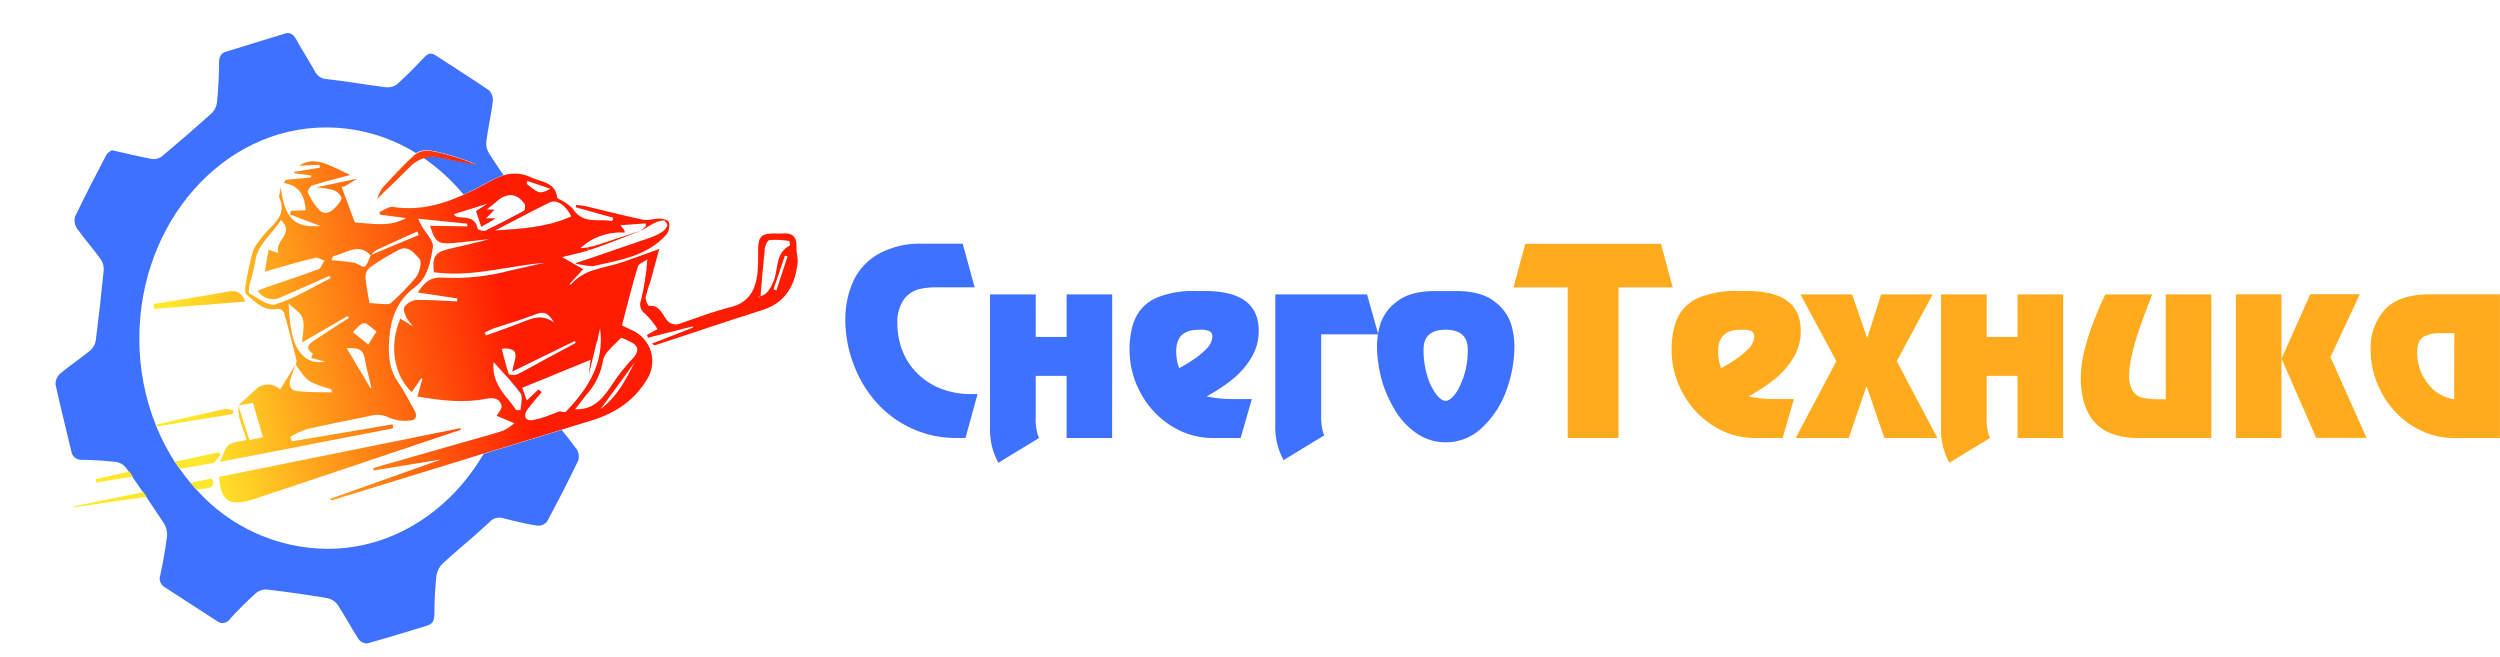 <svg id="Слой_1" data-name="Слой 1" xmlns="http://www.w3.org/2000/svg" xmlns:xlink="http://www.w3.org/1999/xlink" viewBox="0 0 504.74 132.7"><defs><style>.cls-1{fill:none;}.cls-2{clip-path:url(#clip-path);}.cls-3{fill:url(#Безымянный_градиент);}.cls-4{clip-path:url(#clip-path-2);}.cls-5{fill:url(#Безымянный_градиент_2);}.cls-6{clip-path:url(#clip-path-3);}.cls-7{fill:url(#Безымянный_градиент_3);}.cls-8{clip-path:url(#clip-path-4);}.cls-9{fill:url(#Безымянный_градиент_4);}.cls-10{clip-path:url(#clip-path-5);}.cls-11{fill:url(#Безымянный_градиент_5);}.cls-12{clip-path:url(#clip-path-6);}.cls-13{fill:url(#Безымянный_градиент_6);}.cls-14{clip-path:url(#clip-path-7);}.cls-15{fill:url(#Безымянный_градиент_7);}.cls-16{clip-path:url(#clip-path-8);}.cls-17{fill:url(#Безымянный_градиент_8);}.cls-18{clip-path:url(#clip-path-9);}.cls-19{fill:url(#Безымянный_градиент_9);}.cls-20{clip-path:url(#clip-path-10);}.cls-21{fill:url(#Безымянный_градиент_10);}.cls-22{clip-path:url(#clip-path-11);}.cls-23{fill:url(#Безымянный_градиент_11);}.cls-24{clip-path:url(#clip-path-12);}.cls-25{fill:url(#Безымянный_градиент_12);}.cls-26{clip-path:url(#clip-path-13);}.cls-27{fill:url(#Безымянный_градиент_13);}.cls-28{clip-path:url(#clip-path-14);}.cls-29{fill:url(#Безымянный_градиент_14);}.cls-30{fill:#3f71ff;}.cls-31{fill:#ffab1d;}</style><clipPath id="clip-path" transform="translate(-25.66 -323.89)"><path class="cls-1" d="M178.76,383.81h0s0,0,.34.13l0-.22a3.37,3.37,0,0,1-.34.09"/></clipPath><linearGradient id="Безымянный_градиент" y1="841.89" x2="1" y2="841.89" gradientTransform="matrix(152.51, 0, 0, -152.51, 32.62, 128781.03)" gradientUnits="userSpaceOnUse"><stop offset="0" stop-color="#ffe82a"/><stop offset="1" stop-color="#ff1c00"/></linearGradient><clipPath id="clip-path-2" transform="translate(-25.66 -323.89)"><path class="cls-1" d="M73.76,405.77h0v0l0,0"/></clipPath><linearGradient id="Безымянный_градиент_2" x1="0" y1="841.89" x2="1" y2="841.89" gradientTransform="matrix(152.51, 0.06, 0.06, -152.51, -13.21, 128802.89)" xlink:href="#Безымянный_градиент"/><clipPath id="clip-path-3" transform="translate(-25.66 -323.89)"><path class="cls-1" d="M73.81,405.73h0v0"/></clipPath><linearGradient id="Безымянный_градиент_3" x1="0" y1="841.89" x2="1" y2="841.89" gradientTransform="matrix(36.8, 0.03, 0.03, -36.8, 12.83, 31391.18)" xlink:href="#Безымянный_градиент"/><clipPath id="clip-path-4" transform="translate(-25.66 -323.89)"><path class="cls-1" d="M85.36,397.45v0h0l0,0v0"/></clipPath><linearGradient id="Безымянный_градиент_4" x1="0" y1="841.89" x2="1" y2="841.89" gradientTransform="matrix(152.51, 0.13, 0.13, -152.51, -73.08, 128794.53)" xlink:href="#Безымянный_градиент"/><clipPath id="clip-path-5" transform="translate(-25.66 -323.89)"><path class="cls-1" d="M73.81,405.73v0h0v0h0"/></clipPath><linearGradient id="Безымянный_градиент_5" x1="0" y1="841.89" x2="1" y2="841.89" gradientTransform="matrix(110.91, -0.05, -0.05, -110.91, 77.07, 93781.26)" xlink:href="#Безымянный_градиент"/><clipPath id="clip-path-6" transform="translate(-25.66 -323.89)"><path class="cls-1" d="M100.36,375.39l0,0,.11-.11-.15.07"/></clipPath><linearGradient id="Безымянный_градиент_6" x1="0" y1="841.89" x2="1" y2="841.89" gradientTransform="matrix(152.51, 0.02, 0.02, -152.51, 17.88, 128772.54)" xlink:href="#Безымянный_градиент"/><clipPath id="clip-path-7" transform="translate(-25.66 -323.89)"><path class="cls-1" d="M141.72,377.09a21.29,21.29,0,0,0,3.41.56c-.13-.54-.25-1.07-.38-1.6l-3,1"/></clipPath><linearGradient id="Безымянный_градиент_7" y1="841.89" x2="1" y2="841.89" gradientTransform="matrix(-112.46, 0, 0, 112.46, 148.93, -94303.99)" gradientUnits="userSpaceOnUse"><stop offset="0" stop-color="#b8d6f4"/><stop offset="1" stop-color="#6a8cff"/></linearGradient><clipPath id="clip-path-8" transform="translate(-25.66 -323.89)"><path class="cls-1" d="M125.36,360.08c-2,1.08-4,2.15-6.08,3.07.71.87,1.4,1.76,2,2.69l2.83-.88,1.76-.42c1.62-1.49,3.32-1.7,4.66-.63q-1.64-2.32-3.24-4.68a10.73,10.73,0,0,0-2,.85"/></clipPath><linearGradient id="Безымянный_градиент_8" x1="0" y1="841.89" x2="1" y2="841.89" gradientTransform="matrix(-112.46, 0, 0, 112.46, 143.1, -94318.27)" xlink:href="#Безымянный_градиент_7"/><clipPath id="clip-path-9" transform="translate(-25.66 -323.89)"><path class="cls-1" d="M131.46,366.4c-2.44,1.34-4.92,2.63-7.43,3.83a45,45,0,0,1,3.26,7.77c2.84-.46,5.68-.95,8.54-1.17-2.78.58-5.54,1.29-8.32,1.88a47.33,47.33,0,0,1,1.82,10.21c1.52-.49,3-1,4.51-1.59,1.69-.68,2.64-.24,3.74,1.69-2.45-1.77-4.4-.87-6.4-.09-.6.24-1.2.47-1.81.69,0,.83.07,1.67.08,2.51s0,1.71-.07,2.55c.92.8-.09,2.65-.27,4.21l8.81-4.3c.08-.77.15-1.54.22-2.31a3.21,3.21,0,0,1,1.39-2.73c2-1.44,4.06-2.92,6-4.53a2.63,2.63,0,0,0,.83-2c-.33-1.51-.67-3-1-4.52a9.86,9.86,0,0,0-4.48,2.88,1.5,1.5,0,0,1-.27-.12l2.77-3-4.27-2.45c1.63-.42,3.47-.79,5.28-1.34l-.15-.59a9,9,0,0,1-1.48.13c.42-.34.84-.66,1.28-1-.32-1.28-.66-2.56-1-3.83a2.4,2.4,0,0,0-1.72-1.36l-.7-.08c-4.74,2.05-9.82,2.33-15,2.66,2.41-1.24,4.8-2.5,7.21-3.74a3.8,3.8,0,0,1-.81-.79l-.32-.45c0,.38,0,.85-.21.94"/></clipPath><linearGradient id="Безымянный_градиент_9" x1="0" y1="841.91" x2="1" y2="841.91" gradientTransform="matrix(-112.46, 0, 0, 112.46, 150.72, -94300.88)" xlink:href="#Безымянный_градиент_7"/><clipPath id="clip-path-10" transform="translate(-25.66 -323.89)"><path class="cls-1" d="M83.17,330.67l-11.89,3.66c-1,.3-1.37.94-1.39,2.15,0,2.71-.17,5.42-.42,8.11a3.74,3.74,0,0,1-1.1,2.19q-4.89,4.39-9.92,8.59a2.67,2.67,0,0,1-2,.63c-2.63-.47-5.23-1.12-8.22-1.79-.24.2-.85.48-1.12,1-2.15,4.1-4.29,8.22-6.3,12.41a2.92,2.92,0,0,0,.36,2.35c1.54,2.17,3.3,4.15,4.86,6.31a3.63,3.63,0,0,1,.56,2.25q-.69,7-1.58,14a3.48,3.48,0,0,1-1,2c-2,1.68-4.24,3.14-6.27,4.84a2.88,2.88,0,0,0-.86,2.21c1,4.49,2.12,8.93,3.17,13.39a2,2,0,0,0,2.2,1.75,68.74,68.74,0,0,1,7,.46,3.18,3.18,0,0,1,1.92,1.24l.51.73.69,1q1.11,1.56,2.19,3.15l.65.94q1.76,2.58,3.47,5.19A4.3,4.3,0,0,1,59.4,432c-.34,2.68-.8,5.35-1.38,8a2,2,0,0,0,.9,2.44q5.27,3.39,10.51,6.82a1.81,1.81,0,0,0,2.68-.43,70.51,70.51,0,0,1,5.28-5.24,3.19,3.19,0,0,1,2.31-.66c4,.47,8,1.05,12,1.71a3.39,3.39,0,0,1,2.09,1.29c1.48,2.23,2.73,4.64,4.19,6.88a2.14,2.14,0,0,0,1.76,1c4.06-1.11,8.07-2.38,12.11-3.59,1.05-.31,1.5-.93,1.51-2.25,0-2.63.14-5.28.42-7.89a4.39,4.39,0,0,1,1.31-2.48c3.09-2.82,6.34-5.44,9.4-8.29a2.59,2.59,0,0,1,2.72-.81c2.28.59,4.58,1.15,6.89,1.52a2.27,2.27,0,0,0,2-.82q3.3-6.09,6.33-12.39a2.74,2.74,0,0,0-.31-2.18c-1-1.36-2-2.64-3.07-3.94l-15.76,4.83C116.6,427,105,434.7,91.79,434.7a35.76,35.76,0,0,1-26.45-11.94c-.43-.46-.85-.94-1.26-1.43-.75-.9-1.47-1.83-2.15-2.8-.32-.46-.64-.93-1-1.41a44.39,44.39,0,0,1-3.7-7.12l-.15-.37a47.11,47.11,0,0,1-3.29-17.38c0-23.47,16.85-42.58,37.65-42.63a34.4,34.4,0,0,1,18.21,5.18,4.12,4.12,0,0,1,2.69-.58,48.17,48.17,0,0,1,9.47,2.86c-2.39-.46-4.8-.86-7.17-1.4a6.57,6.57,0,0,0-3.53.06,39.52,39.52,0,0,1,8.12,7.41c2.06-.92,4.07-2,6.08-3.07a10.73,10.73,0,0,1,2-.85c-1-1.42-1.93-2.86-2.88-4.3a3.91,3.91,0,0,1-.6-2.4c.36-2.75,1-5.45,1.33-8.19a2.82,2.82,0,0,0-.76-2.21c-3.56-2.44-7.21-4.71-10.82-7.08-.94-.63-1.57-.32-2.31.46-1.76,1.86-3.54,3.69-5.43,5.37a3.16,3.16,0,0,1-2.33.62c-4-.49-7.89-1.21-11.85-1.64a2.74,2.74,0,0,1-2.43-1.57c-1.2-2.18-2.56-4.25-3.76-6.44-.45-.84-1-1.28-1.69-1.28a2.17,2.17,0,0,0-.64.1"/></clipPath><linearGradient id="Безымянный_градиент_10" y1="841.89" x2="1" y2="841.89" gradientTransform="matrix(105.65, 0, 0, -105.65, 11.27, 89012.09)" gradientUnits="userSpaceOnUse"><stop offset="0" stop-color="#b8d6f4"/><stop offset="0" stop-color="#3f71ff"/><stop offset="1" stop-color="#3f71ff"/></linearGradient><clipPath id="clip-path-11" transform="translate(-25.66 -323.89)"><path class="cls-1" d="M135.79,396.42c-1.89,1-3.74,2.12-5.67,3.06a2.63,2.63,0,0,1-1.24.11c-.07.43-.14.85-.22,1.27a27.65,27.65,0,0,1,2,2.46c.54.78.06,2.27,0,3.44l-.9,0a31,31,0,0,0-1.87-2.48c-.34,1.29-.74,2.57-1.18,3.81l2.87,1.2a10.66,10.66,0,0,1-2.32,1.54l-1.89.57a42.64,42.64,0,0,1-2.05,4l15.76-4.83c-.61-.78-1.21-1.56-1.78-2.37a2.57,2.57,0,0,1-.34-.66,17,17,0,0,1-3.8,1.16c-1.62.22-1.93-1-1-2.24s1.87-2.28,2.82-3.41l-.64-.53L132,404.77c-.3-.86-.57-1.62-.92-2.6l6.24-2.54c.16-1.44.33-2.88.48-4.31l-2.05,1.1"/></clipPath><linearGradient id="Безымянный_градиент_11" x1="0" y1="841.89" x2="1" y2="841.89" gradientTransform="matrix(-112.46, 0, 0, 112.46, 158.79, -94275.65)" xlink:href="#Безымянный_градиент_7"/><clipPath id="clip-path-12" transform="translate(-25.66 -323.89)"><path class="cls-1" d="M109.7,354.8c.49.3,1,.61,1.46.94a6.57,6.57,0,0,1,3.53-.06c2.37.54,4.78.94,7.17,1.4a48.17,48.17,0,0,0-9.47-2.86,2.65,2.65,0,0,0-.5-.05,4.48,4.48,0,0,0-2.19.63"/></clipPath><linearGradient id="Безымянный_градиент_12" x1="0" y1="841.89" x2="1" y2="841.89" gradientTransform="matrix(-112.46, 0, 0, 112.46, 140.13, -94325.44)" xlink:href="#Безымянный_градиент_7"/><clipPath id="clip-path-13" transform="translate(-25.66 -323.89)"><path class="cls-1" d="M124.16,365l-2.34,1.5.06.19c.58.86,1.12,1.74,1.63,2.65l2.25-1.33-1.94,0,1.69-1.74-1.56-.05,2-1.6Z"/></clipPath><linearGradient id="Безымянный_градиент_13" x1="0" y1="841.89" x2="1" y2="841.89" gradientTransform="matrix(-112.46, 0, 0, 112.46, 144.68, -94314.23)" xlink:href="#Безымянный_градиент_7"/><clipPath id="clip-path-14" transform="translate(-25.66 -323.89)"><path class="cls-1" d="M40.6,426.1l0,.2,14.67-2.11-.65-.94-14,2.85m23.48-4.77c.41.49.83,1,1.26,1.43l1.93-.27c1.19-.17,1.9-.52,1.12-2l-4.31.88M45,420.6l.12.71,7.37-1.21-.69-1L45,420.6m16-3.48c.31.48.63.95,1,1.41,2.18-.37,4.36-.74,6.54-1.13.63-.11,1.1-1.09,1.64-1.67l-.41-.51L61,417.12m8.91,3c.22,4.7,1.87,5.93,6,4.85.42-.11.83-.24,1.24-.38L93.85,419l24.82-8.34c0-.11,0-.21-.07-.32l-48.71,9.83M71,406.47c-4.62,1-9.22,2.09-13.83,3.16l.15.37,15.34-2.51c0-.24.09-.48.13-.72a9.89,9.89,0,0,0-1.52-.33,1.24,1.24,0,0,0-.27,0m.54-23.66c-4.93.94-9.89,1.67-14.84,2.48,0,.33.09.66.13,1l18.33-1.48c-.58-1.54-1.38-2.11-2.57-2.11a5.12,5.12,0,0,0-1,.12m70.22-5.72a21.29,21.29,0,0,0,3.41.56c-.13-.54-.25-1.07-.38-1.6l-3,1m4.49-3.7a13.27,13.27,0,0,1-2,.49l.15.59,1-.31c3.3-1.13,6.53-2.47,9.79-3.72-3,1-6,2-8.94,2.95m7.43,23.78c-1.73,3.33-3.35,6.73-6.85,9.38l6.85-9.38m-25.75,7.15c-1.53-1.93-3-4-2.7-7.26,1.23,1.39,2.41,2.6,3.47,3.8a27.65,27.65,0,0,1,2,2.46c.54.78.06,2.27,0,3.44l-.9,0a31,31,0,0,0-1.87-2.48M95.64,394.18c2.11-.08,3.29.13,3.63,2s.91,4,1.37,5.94l-.19.12-4.81-8.07m42.28.41,3.77-1.84.21.39-4.06,2.18-2.05,1.1c-1.89,1-3.74,2.12-5.67,3.06a2.63,2.63,0,0,1-1.24.11c-.26,0-.47-.1-.5-.18-.57-1.63-.95-3.33-1.41-5.06a3.26,3.26,0,0,1,2.41.33c.92.8-.09,2.65-.27,4.21Zm3.88,11.94c.81-1.06,1.49-2,2.27-2.95a13.52,13.52,0,0,0,3.37-7.1,4.28,4.28,0,0,1,1.15-1.87c.71-.82,1.53-1.56,2.5-2.53a15.65,15.65,0,0,1,2.38,1.12c1.3.85,1,1.9,0,3a35.48,35.48,0,0,0-4.11,5.17c-1.77,2.6-3.47,5.17-7.28,5.17h-.24m4.41-13.69c.2-.86.3-1.75.56-2.61.93,6.94-2.42,12.11-6.91,16.79-.18.18-.79,0-1.21-.09-.56.19-1.13.41-1.69.63a17,17,0,0,1-3.8,1.16c-1.62.22-1.93-1-1-2.24s1.87-2.28,2.82-3.41l-.64-.53L132,404.77c-.3-.86-.57-1.62-.92-2.6l6.24-2.54,7.58-3.1c-.15,1.21-.27,2.16-.39,3.11.55-2.26,1.12-4.52,1.66-6.8m-49.28-1.9c.73-.64,1.4-1.67,2.21-1.8.65-.11,1.48.9,2.58,1.66l-1.66,2.66-3.13-2.52m26.6.14a16.43,16.43,0,0,1,1.79-.87c1.33-.45,2.67-.86,4-1.29,1.52-.49,3-1,4.51-1.59,1.69-.68,2.64-.24,3.74,1.69-2.45-1.77-4.4-.87-6.4-.09-.6.24-1.2.47-1.81.69-1.84.69-3.7,1.36-5.55,2l-.29-.58m-39-.4a39.37,39.37,0,0,1-.54-5.46c1,1,2.45,1.79,2.82,3,.45,1.41,0,3.11-.12,4.85l9.18-5.33.28.39c-2.35,1.5-4.72,3-7,4.52-1,.68-2,1.52-.32,2.63.08.06-.16.57-.27.94l2.78.69a5.07,5.07,0,0,1-1.25.15c-3.07,0-5-2.86-5.52-6.34m94.19-6.87a3.37,3.37,0,0,0,.34-.09l0,.22c-.33-.14-.36-.14-.34-.13h0m3.12-1.51,2.31-6.81.52.17-2.25,6.87-.58-.23m-78.17,3c-1.19-.05-2.38-.15-3.41-.22-.26-1.61-.66-3.43-.81-5.28a2.5,2.5,0,0,1,.89-1.91,51.72,51.72,0,0,1,5.88-3.57c1.92-1,3.19.8,4.14,1.82.53.57.06,2.72-.64,3.65a47.63,47.63,0,0,1-5.1,5.25,1.34,1.34,0,0,1-.88.26h-.07M180,374.36c.08-.72.54-1.91,1-2a16.1,16.1,0,0,1,4,.19c.07,0,.2.87.1.92-3,1.54-2.24,4.82-3.29,7.25-.58,1.34-1.16,2.55-2.61,3,.28-3.23.51-6.31.87-9.36m-79.46,1a4.32,4.32,0,0,1,1.07-1c2.72-1.28,5.47-2.5,8.22-3.73l.3.71-9.59,4-.11.11,0,0h0c-.39.79-.6,1.83-1.23,2.28-.35.24-1.38-.66-2.14-.8-1.44-.26-2.92-.34-4.54-.52,0,0,.16-.74.47-.82,2.47-.56,5-2.79,7.45-.14l.15-.07M76,383.09c-.23-.13-.07-1.17.06-1.76a45.25,45.25,0,0,0,1.12-4.56c.42-3.61,3.4-5.52,5.2-8.48,2.93,2.84-1.5,4.17-.48,6.72l-2-.72c-.29,1.61-.56,3.15-.79,4.44,3.51-1,6.85-2,10.22-2.79.53-.13,1.21.37,1.82.58-.4.59-.67,1.52-1.21,1.73-3.43,1.29-6.91,2.41-10.37,3.6-.58.2-1.15.43-1.89.72a3.57,3.57,0,0,0,4.7,1.32c3.29-1.38,6.53-2.87,9.79-4.31l.25.47c-3.69,1.83-7.26,4.05-11.15,5.3a1.51,1.51,0,0,1-.48.08c-1.39,0-3.28-1.52-4.83-2.34m56.8-16.39c1.28-.65,2.55-1.29,3.83-1.92,1.47-.71,3.28.48,4.41,2.81l-.45.19c-4.74,2.05-9.82,2.33-15,2.66,2.41-1.24,4.8-2.5,7.21-3.74m-9.29,2.6,2.25-1.33-1.94,0,1.69-1.74-1.56-.05,2-1.6c1.62-1.49,3.32-1.7,4.66-.63a4.72,4.72,0,0,1,1,1.12.88.88,0,0,1,.11.43c0,.38,0,.85-.21.94-2.44,1.34-4.92,2.63-7.43,3.83l-.43.21c-.38.18-1.47-.19-1.53-.46-.45-2.21-2.14-2.18-3.8-2.28a1.22,1.22,0,0,1-1-.6l4-1.26,2.83-.88-2.34,1.5.06.19c.33,1,.62,1.94,1,3l.66-.38M132,361c0-.19.1-.38.14-.57l4.61,1.56a4.17,4.17,0,0,1-1.89.73c-.72,0-1.41-.52-2.86-1.72M85.9,357.35l4.28-.18.06.57-5.2.85c0,.09,0,.19.08.28l3.39.45-.05.4-5.15.47-.32.64c3.26.58,4.2,2.73,4.39,5.51l-3,.11-.18.73,6.15,2.35c-5.18.4-7.23-1.48-8-7.85-.16,1.15-.46,1.79-.27,2.21,1.34,3-.58,4.7-2.35,6.54a23.29,23.29,0,0,0-2.18,2.67,6.71,6.71,0,0,0-1,2.1c-.5,2-.94,4-1.29,6-.13.71-.22,1.83.17,2.16,1.82,1.52,3.51,3.47,6.35,2.87A1.48,1.48,0,0,1,83,387c.92,3.21,1.73,6.44,2.54,9.68.06.23-.11.52-.18.78v0l0,0c2.37,3.55,2.38,3.55,7.25,5.06,0,.2,0,.4,0,.6-2.32-.07-4.65,0-7-.27-1.36-.16-1.76-1.29-1.27-2.62.33-.92.64-1.84,1-2.77h0v0c-1,1.64-2,3.29-3.13,5.07a3.52,3.52,0,0,0-5,.08l-3.46,3.13v0l3-.49c.64,2.25,1.26,4.43,2,6.9l-2.73.58c-.78-2.43-1.51-4.71-2.25-7h0a11.7,11.7,0,0,0,.16,2.31c.41,1.52,1,3,1.5,4.67-1.28.34-2.67.36-3.55,1s-1.1,2-1.83,3.44l35-6.79c0-.26-.08-.53-.13-.8L84.57,413c-.1-.3-.2-.61-.31-.91a16.89,16.89,0,0,1,3.26-1.53c4.21-1,8.45-1.76,12.68-2.66a5.41,5.41,0,0,1,4.1.35,8.21,8.21,0,0,0,4,.55c1.32,0,1.72-.9,1-2.11-1.06-1.87-2-3.81-3.23-5.58-1.9-2.76-2.07-5.62-1.81-8.94.34-4.33,1.74-7.73,5.17-10.31,2.68-2,3.13-5.18,3.63-8,.22-1.3-1.47-2.93-2.29-4.41-.19-.34-.34-.7-.68-1.4l9.91,1c0,.18,0,.36,0,.55l-7.52-.13c1,3.27,1.64,3.74,4.56,3.5,2.48-.21,4.95-.54,7.42-.81-2.72.75-5.46,1.35-8.2,2s-3.37,1.53-3,4.7c4.74.67,9.38,0,14-.76,2.84-.46,5.68-.95,8.54-1.17-2.78.58-5.54,1.29-8.32,1.88A43.8,43.8,0,0,1,115,379.94c-2.47-.18-3.66,1-5,3l8,1.2-.06.6c-2.78-.12-5.56-.34-8.33-.28a3.54,3.54,0,0,0-2.31,1.39c-.3.37.07,1.38.33,2a11.67,11.67,0,0,0,1.41,1.94l-2.55-1.57c-2.31,5.32-1.35,11.38,2.3,14.85l1.91-2.8.24.14c-.34,1.13-.68,2.27-1,3.54,4.76.81,9.34,1.36,13.91.44,1.57-.31,2.69,0,3.06,1.38.17.63-.69,1.54-1,2.06l.74.31,2.87,1.2a10.66,10.66,0,0,1-2.32,1.54l-1.89.57c-3,.87-5.93,1.69-8.9,2.53L101,418.39c0,.16.07.33.11.49l13.64-2.24-22.54,8a.7.7,0,0,0,.71.18q15.21-4.67,30.42-9.37l15.76-4.83,6-1.84c4.66-1.43,8.44-3.87,11.05-8.08a6.83,6.83,0,0,0-3-10.19l-1.92-.91c1.05-4,2-8,3.2-11.86.19-.63,1.26-1,1.92-1.47a48,48,0,0,1-1.27,8.21,2.23,2.23,0,0,0,.8,2.73,16.67,16.67,0,0,1,2.54,3.13l-2.13,1.16.18.58,9.05-2.3.06.25-8.28,3.23c.32.3.54.36.73.3,7.18-2.36,14.33-4.79,21.54-7.07,4.73-1.5,6.61-5,7.13-9.53.12-1-.29-2.13-.23-3.19.1-2.07-.82-2.92-2.84-2.74-.57.05-1.15,0-1.72,0-2.52,0-3.14.62-3.19,3.2a45.32,45.32,0,0,1-.14,4.95c-.41,3.27-1.73,5.78-5.34,6.69-3.4.87-6.72,2.1-10.05,3.26a2.33,2.33,0,0,1-3.11-.92c-.82-1.12-1.38-2.79-3.37-2.54-.19,0-.78-1.16-.71-1.72a25.33,25.33,0,0,1,1-3.31c.6-2.16,1.18-4.32,1.76-6.48-2.66.95-5,1.83-7.38,2.64-1.95.66-4,1-6,1.68a9.86,9.86,0,0,0-4.48,2.88,1.5,1.5,0,0,1-.27-.12l2.77-3-4.27-2.45c1.63-.42,3.47-.79,5.28-1.34l-.15-.59a9,9,0,0,1-1.48.13c.42-.34.84-.66,1.28-1a12,12,0,0,1,7.73-2.14,1.65,1.65,0,0,0-.09-.49,10.14,10.14,0,0,0-.8-1L156,369c0,.17.06.33.08.5l-1,1c.86-.51,1.7-1.08,2.59-1.53a5.16,5.16,0,0,1,2-.59c.25,0,.82.83.72,1.09a3,3,0,0,1-1.17,1.32,11.63,11.63,0,0,1-2.34,1.1c-3.93,1.37-7.87,2.71-12.12,4.17.13.53.25,1.06.38,1.6a2.63,2.63,0,0,0,.39-.06c5.32-1.22,10.88-2,14.77-6.47a3.13,3.13,0,0,0,.4-2.4c-.08-.37-1.16-.69-1.8-.71a7.1,7.1,0,0,0-1.44.14,5.42,5.42,0,0,1-1.91.1c-4-.84-8-1.88-11.94-2.81a11.38,11.38,0,0,0-1.66-.16c0,.15,0,.3-.05.45l7.57,2.11c-.06.22-.13.44-.2.66a13,13,0,0,0-2.43-.15c-2,0-4,0-5.48-2.26a7.92,7.92,0,0,0-2.21-1.68c-.35-.24-1-.42-1-.69-.41-3.11-3.24-3.08-5.23-4a7.37,7.37,0,0,0-5.53-.46,10.73,10.73,0,0,0-2,.85c-2,1.08-4,2.15-6.08,3.07-4.44,2-9.1,3.29-14.32,2.48-.84-.13-1.83.67-2.75,1.05l.15.51,5.26.69c-3.42,1.91-6.89,1.08-10.36.88-.93-2.49-1.8-4.84-2.66-7.19l.66-.12,2.46-1.51-8.24,1.73a22.82,22.82,0,0,1,3.56.58,2.66,2.66,0,0,1,1.5,1.48c.14.42-.44,1.17-.86,1.64-.93,1.07-2.21,2.08-3.49,1a12.16,12.16,0,0,1-2.43-3.77c-.12-.23.51-1.18.94-1.31,2.51-.79,5.08-1.42,7.62-2.11-1.68-.78-3.32-1.67-5.06-2.3a7.12,7.12,0,0,0-2.42-.47,4.92,4.92,0,0,0-2.94,1m23.8-2.55a2.64,2.64,0,0,0-.42.3c-2.28,2.07-4.36,4.36-6.45,6.63a9.59,9.59,0,0,0-1.07,2.22c2.41-2.34,4.56-4.37,6.64-6.47a6.3,6.3,0,0,1,6.29-1.8c2.37.54,4.78.94,7.17,1.4a48.17,48.17,0,0,0-9.47-2.86,2.65,2.65,0,0,0-.5-.05,4.48,4.48,0,0,0-2.19.63"/></clipPath><linearGradient id="Безымянный_градиент_14" y1="841.82" x2="1" y2="841.82" gradientTransform="matrix(66.66, 0, 0, -66.66, 61.92, 56503.52)" gradientUnits="userSpaceOnUse"><stop offset="0" stop-color="#ffe82a"/><stop offset="0.3" stop-color="#ffab1d"/><stop offset="1" stop-color="#ff1c00"/></linearGradient></defs><title>logo3</title><g class="cls-2"><rect class="cls-3" x="178.69" y="383.69" width="0.42" height="0.28" transform="translate(-85.47 -289.84) rotate(-9.32)"/></g><g class="cls-4"><rect class="cls-5" x="73.76" y="405.73" width="0.05" height="0.05" transform="translate(-90.55 -306.52) rotate(-9.34)"/></g><g class="cls-6"><rect class="cls-7" x="73.8" y="405.71" width="0.01" height="0.02" transform="matrix(0.99, -0.16, 0.16, 0.99, -90.7, -306.46)"/></g><g class="cls-8"><rect class="cls-9" x="85.35" y="397.43" width="0.02" height="0.05" transform="translate(-89.22 -304.69) rotate(-9.37)"/></g><g class="cls-10"><rect class="cls-11" x="73.8" y="405.73" width="0.02" height="0.04" transform="translate(-90.23 -306.63) rotate(-9.3)"/></g><g class="cls-12"><rect class="cls-13" x="100.35" y="375.31" width="0.17" height="0.13" transform="translate(-85.17 -302.64) rotate(-9.33)"/></g><g class="cls-14"><rect class="cls-15" x="141.53" y="375.5" width="3.78" height="2.76" transform="translate(-149.9 -248.6) rotate(-20.75)"/></g><g class="cls-16"><rect class="cls-17" x="118.47" y="357.45" width="12.91" height="10.18" transform="translate(-146.02 -256.09) rotate(-20.76)"/></g><g class="cls-18"><rect class="cls-19" x="118.83" y="362.56" width="32.84" height="39.22" transform="translate(-152.31 -251.15) rotate(-20.76)"/></g><g class="cls-20"><rect class="cls-21" x="11.16" y="6.68" width="105.9" height="123.27"/></g><g class="cls-22"><rect class="cls-23" x="120.27" y="393.17" width="21.86" height="24.39" transform="translate(-160.79 -251.08) rotate(-20.76)"/></g><g class="cls-24"><rect class="cls-25" x="109.58" y="352.11" width="12.4" height="7.03" transform="matrix(0.94, -0.35, 0.35, 0.94, -144.17, -259.78)"/></g><g class="cls-26"><rect class="cls-27" x="121.11" y="363.97" width="5.51" height="5.9" transform="translate(-147.64 -256.18) rotate(-20.76)"/></g><g class="cls-28"><rect class="cls-29" x="34.61" y="339.5" width="158.15" height="101.48" transform="translate(-105.8 -290.91) rotate(-12.24)"/></g><path class="cls-30" d="M220.59,412.32h-1.78a21.39,21.39,0,0,1-9.05-1.92,21.6,21.6,0,0,1-7.14-5.24,24.27,24.27,0,0,1-4.62-7.72,25.23,25.23,0,0,1-1.67-9,18.64,18.64,0,0,1,1.55-7.65,12.24,12.24,0,0,1,5.07-5.59,17.46,17.46,0,0,1,9.08-2.11h8l2.41,8.81h-8a15.22,15.22,0,0,0-1.65.1,11.8,11.8,0,0,0-1.66.3,5.5,5.5,0,0,0-2.94,2,7.85,7.85,0,0,0-1.35,5,14.94,14.94,0,0,0,1,5.36,13.11,13.11,0,0,0,3,4.59,13.81,13.81,0,0,0,4.74,3.09,16.68,16.68,0,0,0,6.24,1.11l.59,0,.61,0Z" transform="translate(-25.66 -323.89)"/><path class="cls-30" d="M250.19,412.32H241V399.78h-6.23v8.32a10.73,10.73,0,0,0,.42,3.59l.25.63-8.22,5-.38-.77a13.82,13.82,0,0,1-1.29-6.42V383.33h9.22v8.58H241v-8.58h9.21Z" transform="translate(-25.66 -323.89)"/><path class="cls-30" d="M276.14,412.32h-5.58a15.61,15.61,0,0,1-8.36-2.4,17.63,17.63,0,0,1-6.19-6.57,18.21,18.21,0,0,1-2.3-8.89,17.65,17.65,0,0,1,.35-3.69,11.69,11.69,0,0,1,1-3,8.42,8.42,0,0,1,4.25-3.82,19.24,19.24,0,0,1,7.68-1.31h1.9q10.89,0,10.9,8a10.37,10.37,0,0,1-1.46,5.43,16.61,16.61,0,0,1-3.79,4.36,26.62,26.62,0,0,1-2.44,1.78c-.74.49-1.67,1.06-2.81,1.72a21.93,21.93,0,0,0,2.54.39,27,27,0,0,0,2.92.14h3.65Zm-8.56-21.84q-4.45,0-4.45,4.31a9.56,9.56,0,0,0,.12,1.55c.07.48.14.83.19,1s.16.51.3.88l1.73-1,1.13-.73a15.44,15.44,0,0,0,2.67-2.22,3.6,3.6,0,0,0,1.15-2.39,1.12,1.12,0,0,0-.82-1.22,5.69,5.69,0,0,0-.87-.19A7.79,7.79,0,0,0,267.58,390.48Z" transform="translate(-25.66 -323.89)"/><path class="cls-30" d="M303.93,391.39H292.4v16.17a12,12,0,0,0,.38,3.61l.25.61-8.22,5-.42-.82a14.12,14.12,0,0,1-1.25-6.4V383.33h18.52Z" transform="translate(-25.66 -323.89)"/><path class="cls-30" d="M319.57,382.65q5.25,0,7.89,2.17a9.2,9.2,0,0,1,3.31,4.58,16.29,16.29,0,0,1,.65,4.24,26,26,0,0,1-1.69,9.23,19,19,0,0,1-4.88,7.4,10.46,10.46,0,0,1-7.3,2.92,10.22,10.22,0,0,1-5.71-1.7,14.93,14.93,0,0,1-4.4-4.57,24.35,24.35,0,0,1-2.83-6.39,30,30,0,0,1-.7-3.44,24.58,24.58,0,0,1-.24-3.45,16.86,16.86,0,0,1,.64-4.23,9.21,9.21,0,0,1,3.29-4.57c1.77-1.46,4.42-2.19,7.93-2.19ZM322,394.46c0-2.65-1.5-4-4.48-4s-4.45,1.33-4.45,4a17.77,17.77,0,0,0,.73,5.25,11.7,11.7,0,0,0,1.8,3.75c.7.91,1.34,1.36,1.92,1.36s1.2-.45,1.92-1.36a8,8,0,0,0,.95-1.6,18,18,0,0,0,.83-2.12,15.94,15.94,0,0,0,.59-2.51c.06-.42.11-.85.14-1.28S322,395,322,394.46Z" transform="translate(-25.66 -323.89)"/><path class="cls-31" d="M363.38,381.92H352.43v30.4H342.17v-30.4H331.22l2.39-8.81H361Z" transform="translate(-25.66 -323.89)"/><path class="cls-31" d="M385.57,412.32H380a15.57,15.57,0,0,1-8.35-2.4,17.55,17.55,0,0,1-6.19-6.57,18.11,18.11,0,0,1-2.31-8.89,18.35,18.35,0,0,1,.35-3.69,11.69,11.69,0,0,1,1-3,8.34,8.34,0,0,1,4.25-3.82,19.21,19.21,0,0,1,7.68-1.31h1.89q10.9,0,10.9,8a10.36,10.36,0,0,1-1.45,5.43,16.65,16.65,0,0,1-3.8,4.36,25.32,25.32,0,0,1-2.44,1.78c-.73.49-1.67,1.06-2.81,1.72a22.27,22.27,0,0,0,2.54.39,27.09,27.09,0,0,0,2.92.14h3.66ZM377,390.48q-4.45,0-4.46,4.31a9.56,9.56,0,0,0,.12,1.55c.08.48.15.83.2,1s.15.51.29.88l1.74-1,1.12-.73a15.15,15.15,0,0,0,2.68-2.22,3.59,3.59,0,0,0,1.14-2.39,1.11,1.11,0,0,0-.82-1.22,5.82,5.82,0,0,0-.86-.19A7.79,7.79,0,0,0,377,390.48Z" transform="translate(-25.66 -323.89)"/><path class="cls-31" d="M405.45,383.33h10.4l-7.24,13.48,8.2,15.51H406.1l-3.54-10.38h-.09l-3.56,10.38H388.2l8.22-15.51-7.26-13.48h10.43l3,8.67h.1Z" transform="translate(-25.66 -323.89)"/><path class="cls-31" d="M442.2,412.32H433V399.78h-6.24v8.32a10.73,10.73,0,0,0,.42,3.59l.26.63-8.22,5-.38-.77a13.82,13.82,0,0,1-1.29-6.42V383.33h9.21v8.58H433v-8.58h9.21Z" transform="translate(-25.66 -323.89)"/><path class="cls-31" d="M472.13,412.32H457.38a14.72,14.72,0,0,1-5.5-.92,8.77,8.77,0,0,1-3.6-2.57,10.39,10.39,0,0,1-1.92-3.88,18.11,18.11,0,0,1-.6-4.72q0-6.42,4.95-16.9h9.46l-1.54,4.06-.72,2-.77,2.27c-.42,1.34-.81,2.79-1.16,4.34q-.21,1-.33,1.92a13,13,0,0,0-.12,1.69,5.73,5.73,0,0,0,.76,3.28,3.31,3.31,0,0,0,2.07,1.33,17.37,17.37,0,0,0,3.55.28h1V383.33h9.21Z" transform="translate(-25.66 -323.89)"/><path class="cls-31" d="M486.28,412.32h-9.21v-29h9.21ZM496.17,396l7.29,16.29H493.29l-7-16,5.81-13h10Z" transform="translate(-25.66 -323.89)"/><path class="cls-31" d="M530.39,412.32h-9.26a15.6,15.6,0,0,1-8.35-2.4,17.55,17.55,0,0,1-6.19-6.57,18.11,18.11,0,0,1-2.31-8.89,11.52,11.52,0,0,1,2.82-8q2.81-3.15,9.23-3.15h14.06Zm-9.21-21.16h-3a6.77,6.77,0,0,0-3.15.7c-.9.47-1.35,1.56-1.35,3.28a9.87,9.87,0,0,0,2.09,6.1,8,8,0,0,0,5.38,3.25Z" transform="translate(-25.66 -323.89)"/></svg>